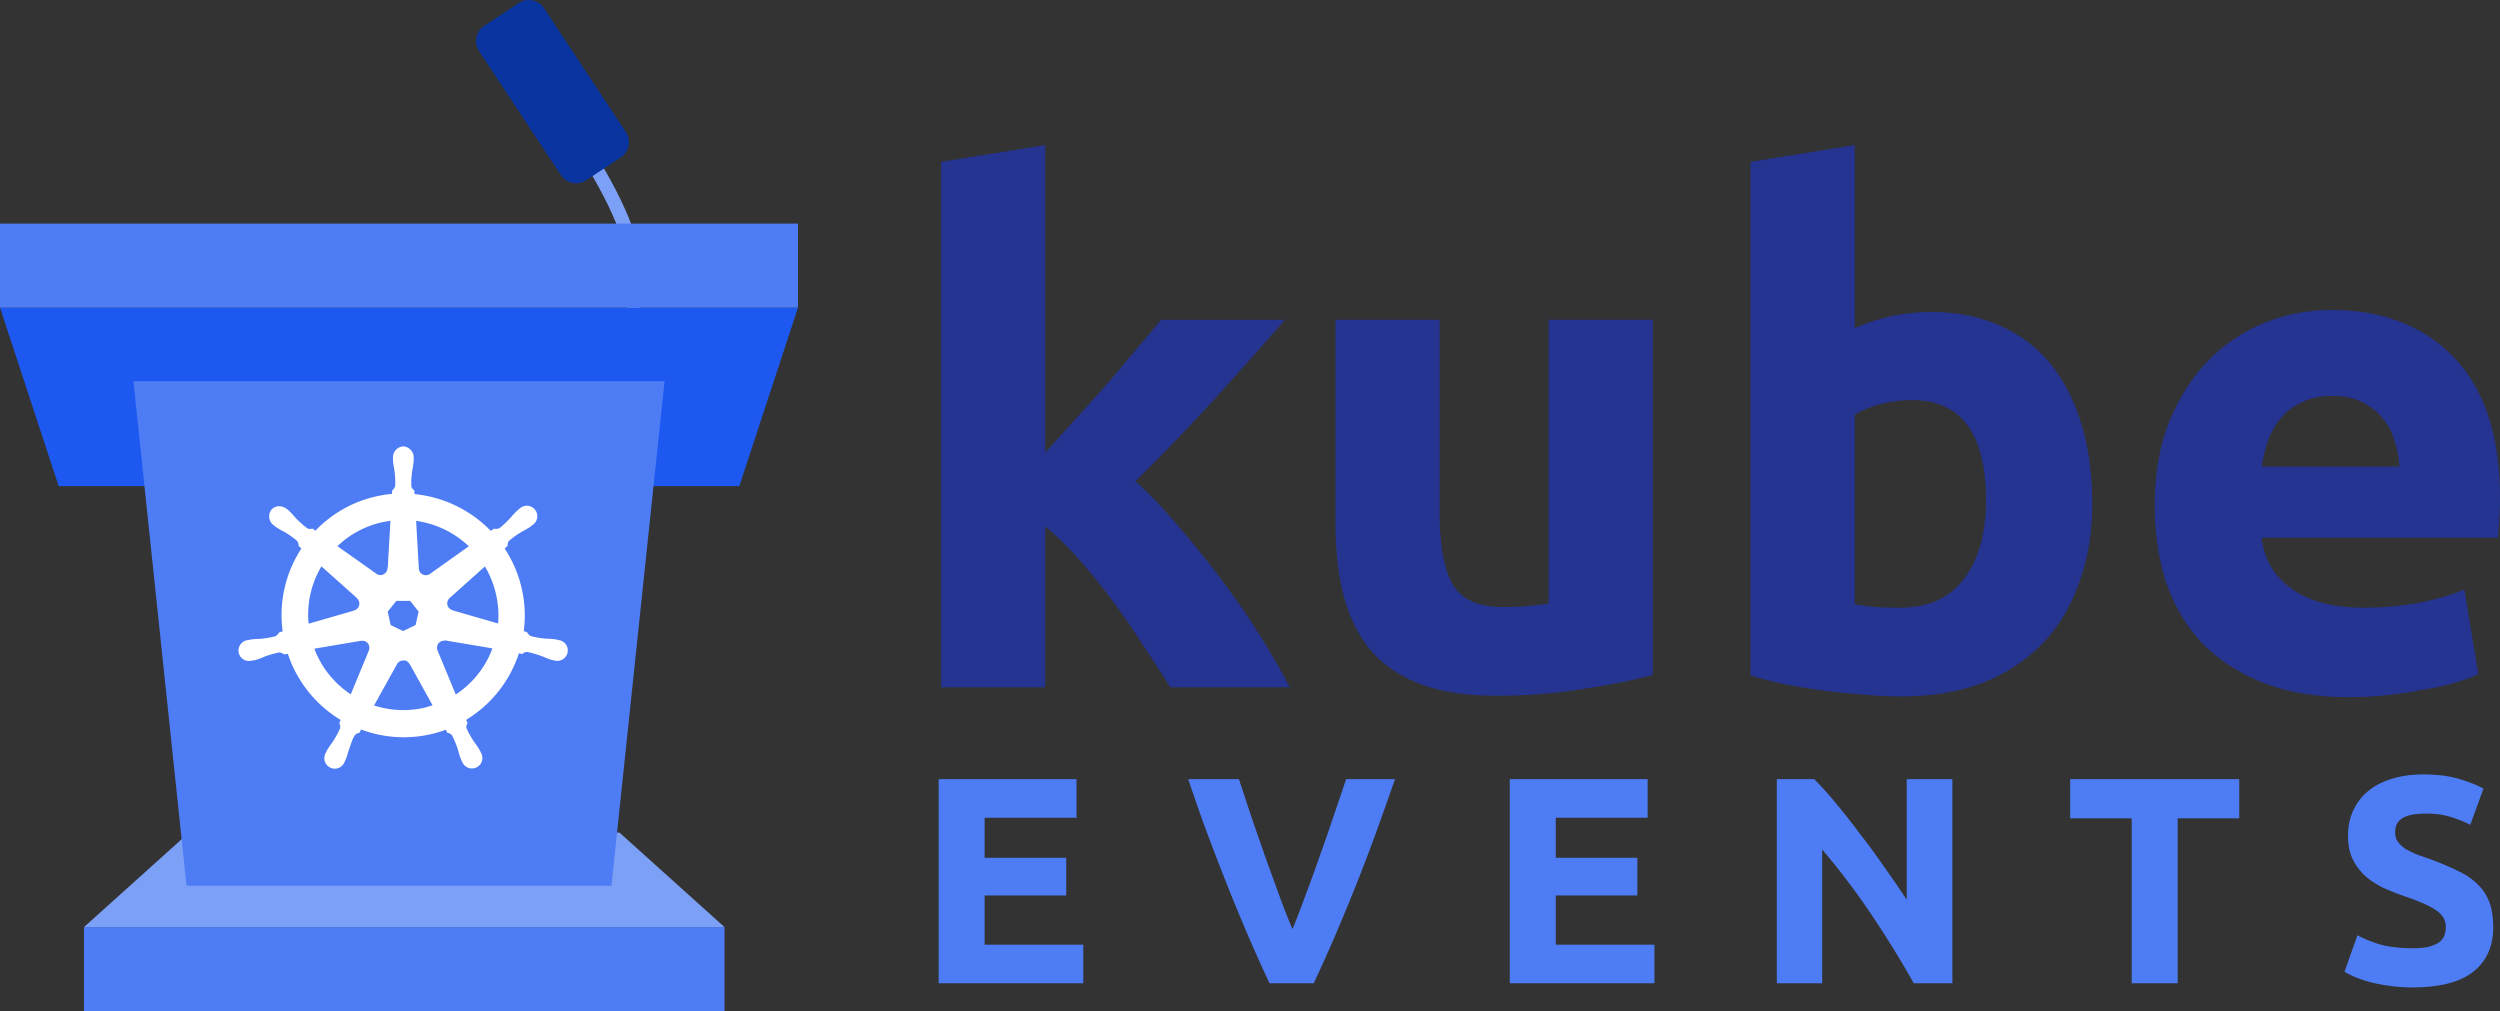 <svg fill="none" viewBox="0 0 302.854 122.486" xmlns="http://www.w3.org/2000/svg"><rect x="0" y="0" width="302.854" height="122.486" fill="#333333" stroke="none"/><path d="M126.623 54.822a318.743 318.743 0 0 0 3.81-4.233 248.168 248.168 0 0 0 3.894-4.317 448.253 448.253 0 0 0 3.471-4.148 167.573 167.573 0 0 0 2.878-3.386h14.984a568.084 568.084 0 0 1-8.804 9.904 240.434 240.434 0 0 1-9.312 9.651c1.693 1.524 3.443 3.358 5.249 5.503a120.246 120.246 0 0 1 5.248 6.518 96.569 96.569 0 0 1 4.656 6.773c1.411 2.257 2.597 4.317 3.556 6.18h-14.476a132.649 132.649 0 0 0-3.132-4.825 81.115 81.115 0 0 0-3.641-5.334 61.547 61.547 0 0 0-4.148-5.164c-1.411-1.637-2.822-3.02-4.233-4.148v19.47H114.01v-63.66l12.613-2.033v37.25zm73.595 26.921c-2.144.62-4.91 1.185-8.296 1.693-3.386.565-6.942.847-10.667.847-3.781 0-6.942-.508-9.481-1.524-2.484-1.016-4.459-2.427-5.926-4.233-1.468-1.862-2.512-4.063-3.133-6.603-.62-2.54-.931-5.333-.931-8.38V38.737h12.614v23.28c0 4.064.536 6.998 1.608 8.804 1.073 1.806 3.076 2.71 6.011 2.71.903 0 1.862-.029 2.878-.085a88.305 88.305 0 0 0 2.709-.339v-34.37h12.614zm40.37-21.08c0-8.126-2.991-12.19-8.974-12.19-1.298 0-2.596.17-3.894.508-1.241.34-2.257.762-3.047 1.27v22.942c.62.113 1.411.225 2.37.338.959.057 2.003.085 3.132.085 3.443 0 6.039-1.185 7.789-3.555 1.749-2.37 2.624-5.503 2.624-9.397zm12.868.34c0 3.555-.536 6.772-1.609 9.65-1.016 2.878-2.511 5.333-4.487 7.365-1.975 2.032-4.402 3.612-7.28 4.74-2.878 1.073-6.152 1.61-9.82 1.61a48.41 48.41 0 0 1-4.826-.255 72.41 72.41 0 0 1-4.91-.507 96.444 96.444 0 0 1-4.571-.762 63.05 63.05 0 0 1-3.894-1.016V19.605l12.614-2.032v22.18c1.411-.62 2.878-1.1 4.402-1.439 1.524-.338 3.16-.508 4.91-.508 3.16 0 5.954.565 8.381 1.694 2.427 1.072 4.458 2.624 6.095 4.656 1.637 2.031 2.878 4.486 3.725 7.365.846 2.822 1.27 5.982 1.27 9.481zm7.578.338c0-3.95.592-7.393 1.778-10.328 1.241-2.99 2.85-5.475 4.825-7.45a19.996 19.996 0 0 1 6.773-4.487c2.596-1.016 5.248-1.524 7.957-1.524 6.321 0 11.316 1.947 14.984 5.842 3.669 3.838 5.503 9.51 5.503 17.016 0 .733-.028 1.552-.085 2.455-.056.846-.112 1.608-.169 2.285h-28.614c.282 2.596 1.496 4.656 3.64 6.18 2.145 1.524 5.023 2.286 8.635 2.286 2.314 0 4.572-.198 6.773-.593 2.257-.45 4.092-.987 5.503-1.608l1.693 10.243c-.678.34-1.581.678-2.709 1.016a29.571 29.571 0 0 1-3.81.847 45.275 45.275 0 0 1-4.402.677c-1.58.17-3.16.254-4.741.254-4.007 0-7.506-.593-10.497-1.778-2.935-1.185-5.39-2.793-7.365-4.825-1.919-2.088-3.358-4.543-4.318-7.365-.903-2.822-1.354-5.87-1.354-9.143zm29.63-4.825a11.833 11.833 0 0 0-.593-3.133 6.982 6.982 0 0 0-1.439-2.709c-.621-.79-1.439-1.439-2.455-1.947-.96-.508-2.173-.762-3.64-.762-1.411 0-2.625.254-3.641.762-1.016.452-1.862 1.072-2.539 1.862-.678.79-1.214 1.722-1.609 2.794a19.646 19.646 0 0 0-.762 3.133z" fill="#253391"/><path d="M113.712 119.115V94.386h16.7v4.675h-11.133v4.853h9.884v4.567h-9.884v5.96h11.954v4.674zm40.08 0a185.125 185.125 0 0 1-2.89-6.458 242.368 242.368 0 0 1-2.712-6.638 337.73 337.73 0 0 1-2.391-6.28 273.45 273.45 0 0 1-1.856-5.353h6.138c.476 1.427.987 2.974 1.534 4.64l1.713 4.923a2228.53 2228.53 0 0 0 1.713 4.711 71.011 71.011 0 0 0 1.534 3.89c.452-1.095.952-2.39 1.499-3.89a171.343 171.343 0 0 0 1.713-4.71 198.416 198.416 0 0 0 1.713-4.925 583.126 583.126 0 0 0 1.57-4.639h5.924a738.651 738.651 0 0 1-1.892 5.353 220 220 0 0 1-2.355 6.28 242.368 242.368 0 0 1-2.712 6.638 185.125 185.125 0 0 1-2.89 6.458zm29.107 0V94.386H199.6v4.675h-11.134v4.853h9.885v4.567h-9.885v5.96h11.954v4.674zm48.939 0a123.73 123.73 0 0 0-5.174-8.385 85.101 85.101 0 0 0-5.923-7.815v16.2h-5.496V94.386h4.532a43.718 43.718 0 0 1 2.605 2.891 86.327 86.327 0 0 1 2.891 3.675 93.529 93.529 0 0 1 2.961 4.032c.976 1.38 1.892 2.712 2.748 3.997V94.386h5.531v24.73zm39.427-24.729v4.746h-7.458v19.983h-5.567V99.132h-7.458v-4.746zm21.027 20.483c.785 0 1.427-.06 1.927-.178.523-.143.94-.322 1.249-.536.309-.238.523-.51.642-.82.119-.31.179-.655.179-1.035 0-.809-.381-1.475-1.142-1.999-.761-.547-2.07-1.13-3.925-1.748a34.46 34.46 0 0 1-2.427-.964 9.71 9.71 0 0 1-2.177-1.39 6.972 6.972 0 0 1-1.57-2.035c-.404-.809-.606-1.785-.606-2.927 0-1.14.214-2.164.642-3.068a6.554 6.554 0 0 1 1.82-2.356c.785-.642 1.736-1.13 2.855-1.463 1.118-.356 2.378-.535 3.782-.535 1.665 0 3.105.18 4.318.535 1.213.357 2.212.75 2.997 1.178l-1.605 4.39a13.864 13.864 0 0 0-2.32-.929c-.833-.285-1.844-.428-3.033-.428-1.332 0-2.296.19-2.891.571-.57.357-.856.916-.856 1.677 0 .452.107.833.321 1.142.214.31.512.595.892.857.405.237.857.463 1.356.678.524.19 1.095.392 1.713.606 1.285.476 2.403.952 3.355 1.428.951.452 1.736.987 2.355 1.605a5.788 5.788 0 0 1 1.427 2.177c.309.833.464 1.844.464 3.033 0 2.308-.809 4.104-2.427 5.39-1.617 1.26-4.056 1.89-7.315 1.89a18.59 18.59 0 0 1-2.962-.214 18.018 18.018 0 0 1-2.355-.464 14.696 14.696 0 0 1-1.748-.607 14.399 14.399 0 0 1-1.214-.606l1.57-4.425c.738.404 1.642.773 2.712 1.106 1.095.31 2.427.464 3.997.464z" fill="#4d7cf4"/><path d="M70.484 17.646s5.569 8.277 6.126 13.306c.557 5.03 0 8.008 0 8.008" stroke="#7da0f7" stroke-width="1.663"/><path fill="#0a349f" d="M58.66 3.126 62.837.367a2.217 2.217 0 0 1 3.072.628l9.912 15.008a2.217 2.217 0 0 1-.629 3.072l-4.176 2.758a2.217 2.217 0 0 1-3.072-.628L58.033 6.196a2.217 2.217 0 0 1 .628-3.07z"/><path d="M0 37.264h96.669l-7.108 21.624H7.108Z" fill="#1d59f1"/><path fill="#4d7cf4" d="M0 27.09h96.669v10.175H0Zm10.176 85.22h77.59v10.176h-77.59z"/><path d="M22.895 100.863h52.15l12.72 11.447h-77.59z" fill="#7da0f7"/><path d="M16.161 46.168h64.346l-6.434 61.13H22.596l-6.436-61.13Z" fill="#4d7cf4"/><path fill-rule="evenodd" clip-rule="evenodd" d="M48.852 54.212a1.192 1.192 0 0 0-1.107 1.25v.318c.03.36.085.717.156 1.07.104.676.141 1.361.111 2.045a1.232 1.232 0 0 1-.368.583l-.025.477a14.73 14.73 0 0 0-2.034.314 14.475 14.475 0 0 0-7.358 4.2l-.406-.287a.875.875 0 0 1-.668-.068 10.512 10.512 0 0 1-1.516-1.369 9.376 9.376 0 0 0-.738-.786l-.25-.2a1.351 1.351 0 0 0-.783-.295c-.346-.018-.68.13-.898.4a1.193 1.193 0 0 0 .278 1.66l.233.186c.3.2.612.382.933.546a9.693 9.693 0 0 1 1.687 1.183c.134.191.212.416.224.65l.369.337a14.567 14.567 0 0 0-2.295 10.151l-.474.136a1.546 1.546 0 0 1-.483.486c-.66.177-1.336.288-2.018.333a9.415 9.415 0 0 0-1.082.085l-.299.067h-.034a1.132 1.132 0 0 0-.654 1.914c.302.304.75.412 1.156.28h.022l.305-.035a9.028 9.028 0 0 0 1.01-.369 10.549 10.549 0 0 1 1.964-.574c.233.013.456.093.646.228l.507-.085a14.642 14.642 0 0 0 6.49 8.118l-.206.431c.094.198.13.418.101.636a10.91 10.91 0 0 1-1.019 1.845 9.43 9.43 0 0 0-.605.901l-.144.304a1.134 1.134 0 0 0 1.099 1.692c.424-.048.786-.33.935-.73l.14-.287a9.34 9.34 0 0 0 .324-1.03c.092-.228.171-.46.249-.688.174-.51.339-.995.622-1.335a.912.912 0 0 1 .483-.236l.254-.462a14.569 14.569 0 0 0 10.387.026l.225.43a.88.88 0 0 1 .575.347c.318.605.575 1.24.77 1.893.09.35.2.695.328 1.033l.14.287a1.132 1.132 0 0 0 2.007.221 1.13 1.13 0 0 0 .027-1.184l-.147-.305a9.415 9.415 0 0 0-.605-.897 11.962 11.962 0 0 1-1.014-1.787.879.879 0 0 1 .115-.676 3.863 3.863 0 0 1-.188-.454 14.662 14.662 0 0 0 6.462-8.147l.48.085a.897.897 0 0 1 .63-.234c.67.13 1.328.338 1.964.575.33.152.668.28 1.01.39.045.011.101.022.158.033l.133.028h.022a1.132 1.132 0 0 0 1.422-1.438 1.132 1.132 0 0 0-.92-.754l-.328-.078a9.39 9.39 0 0 0-1.081-.084 10.313 10.313 0 0 1-2.018-.333 1.27 1.27 0 0 1-.487-.487l-.457-.135a14.62 14.62 0 0 0-2.342-10.13l.399-.368a.89.89 0 0 1 .21-.638c.518-.447 1.081-.84 1.673-1.177.32-.164.632-.346.933-.546l.246-.2a1.132 1.132 0 1 0-1.4-1.758l-.25.2c-.262.246-.508.51-.74.785-.446.51-.94.975-1.475 1.39a1.251 1.251 0 0 1-.683.075l-.427.304a14.766 14.766 0 0 0-9.355-4.512c0-.12-.011-.28-.019-.393a5.33 5.33 0 0 1-.007-.11.887.887 0 0 1-.368-.56 10.53 10.53 0 0 1 .128-2.04c.073-.355.124-.71.156-1.07v-.338a1.19 1.19 0 0 0-1.107-1.25zm-1.408 8.731-.338 5.904h-.026a1.018 1.018 0 0 1-.56.852.955.955 0 0 1-1.015-.09l-4.842-3.432a11.595 11.595 0 0 1 5.583-3.04 11.98 11.98 0 0 1 1.195-.194zm9.562 3.252a11.704 11.704 0 0 0-6.744-3.252l.335 5.897a.995.995 0 0 0 1.612.764l4.797-3.41zm-18.101 2.203a11.595 11.595 0 0 0-1.645 7.334l5.683-1.635v-.017a.994.994 0 0 0 .39-1.705v-.025l-4.428-3.952.002-.002zm21.558 7.313a11.801 11.801 0 0 0-1.694-7.314l.007.013-4.395 3.934a1 1 0 0 0-.314.97c.08.356.35.64.705.735v.022l5.69 1.64zm-12.518-3.055h1.812l1.107 1.406-.402 1.758-1.628.783-1.631-.783-.384-1.758zm6.032 4.797a1.021 1.021 0 0 0-.228 0l-.007.025a.997.997 0 0 0-.86 1.385l2.265 5.483c2.177-1.39 3.845-3.47 4.69-5.904l-5.86-.99zm-10.07.025a.996.996 0 0 1 .819.453c.18.277.21.626.079.93v.022l-2.251 5.44a11.63 11.63 0 0 1-4.662-5.844l5.81-.986a.945.945 0 0 1 .195 0zm5.816 2.887a.997.997 0 0 0-.907-.52l.015.032a.997.997 0 0 0-.845.498l-2.874 5.167c2.047.697 4.246.81 6.352.328l1.145-.338-2.864-5.167z" fill="#fff"/><path d="M47.745 55.462h.14l-.001-.007zm1.108-1.25.067-.122-.036-.02-.041.003zm-1.108 1.568h-.139l.001.012zm.156 1.07.137-.02-.001-.008zm.111 2.045.134.038.004-.016v-.016l-.137-.006zm-.368.583-.092-.104-.043.04-.003.057zm-.025.477.011.138.12-.01.007-.12zm-2.034.314.03.135h.001l-.03-.135zm-7.358 4.2-.08.113.098.07.082-.088zm-.406-.287.08-.113-.055-.04-.065.02zm-.668-.068-.082.111.008.007.009.004zm-1.516-1.368-.106.09.004.003zm-.738-.786.095-.1-.009-.008zm-.25-.2-.087.11.086-.109zm-.783-.295-.007.138zm-.898.4-.107-.089-.005.007.112.08zm.278 1.66.086-.108-.005-.004zm.233.186-.087.11.01.006zm.933.546.067-.12-.004-.003zm1.687 1.183.113-.08-.01-.013-.012-.01zm.224.65-.138.007.003.056.042.038.093-.102zm.369.337.115.077.066-.099-.087-.08zm-2.295 10.151.038.134.116-.034-.017-.12zm-.474.136-.038-.134-.05.015-.029.045zm-.483.486.036.134.02-.005.018-.01zm-2.018.333.003.14h.006l-.01-.14zm-1.082.085-.019-.138-.011.003zm-.299.067v.14h.016l.015-.005-.03-.135zm-.034 0v-.139h-.01l-.009.001.02.137zm-.916.756.132.044zm.262 1.158-.099.097.1-.097zm1.156.28v-.14h-.022l-.02.007zm.022 0v.137h.016zm.305-.035.015.137h.012l.012-.004-.04-.133zm1.01-.369-.051-.129-.004.002zm1.964-.574.008-.139h-.017l-.017.002zm.646.228-.08.112.046.034.056-.01zm.507-.085.132-.042-.037-.114-.118.02zm6.49 8.118.125.06.055-.115-.11-.064zm-.206.431-.125-.06-.029.06.029.06zm.101.636.127.055.008-.018.003-.02zm-1.019 1.845.11.084.004-.005zm-.605.901-.12-.07-.005.011zm-.144.304.12.07.006-.01zm.032 1.183.116-.076zm1.067.51.014.137h.001zm.935-.73-.126-.062-.004.013zm.14-.288.125.061.004-.012-.13-.049zm.324-1.03-.128-.053-.004.008-.002.01zm.249-.688-.131-.044.13.044zm.622-1.335-.095-.1-.006.005-.006.006.107.09zm.483-.236.022.136.067-.01.033-.06zm.254-.462.05-.13-.113-.043-.059.107zm10.387.026.123-.064-.057-.11-.115.044.05.13zm.225.43-.123.065.033.062.07.01.02-.136zm.575.347.123-.064-.006-.01-.006-.009zm.77 1.893.135-.034-.002-.006zm.328 1.033-.13.05.006.01zm.14.287.13-.049-.005-.012-.124.061zm2.007.221.116.076zm.027-1.184-.125.06.005.01zm-.147-.305.125-.06-.006-.01-.12.07zm-.605-.897-.114.08.004.004zm-1.014-1.787-.135.032.003.014.006.013zm.115-.676.116.075.042-.066-.034-.07zm-.188-.454-.07-.12-.097.058.036.106zm6.462-8.147.023-.136-.119-.02-.037.114.132.042zm.48.085-.025.136.068.012.05-.046zm.63-.234.026-.136-.01-.002h-.012Zm1.964.575.058-.126-.01-.004Zm1.01.39-.041.131.005.002.037-.134zm.158.033.027-.136zm.133.028-.032.135.016.004h.016zm.022 0 .043-.132-.02-.006h-.023zm1.154-.28.098.096zm.268-1.158.131-.044zm-.92-.754-.032.136.014.002zm-.328-.078.032-.135-.013-.002-.019.138zm-1.081-.084-.01.138h.007zm-2.018-.333-.068.121.015.008.017.005zm-.487-.487.12-.068-.027-.049-.054-.016-.04.133zm-.457-.135-.137-.019-.016.118.114.034.04-.133zm-2.342-10.13-.094-.1-.087.08.066.098.115-.077zm.399-.368.094.102.049-.045-.005-.067zm.21-.638-.09-.106-.01.008-.006.008.105.09zm1.673-1.177-.063-.123-.006.003zm.933-.546.077.116.01-.008zm.246-.2-.073-.117-.007.005-.007.005.087.108zm-.224-2.03.045-.132-.045.131zm-1.177.272.087.108.006-.005.006-.006zm-.25.2-.087-.11-.008.008.095.1zm-.739.785.105.091.002-.002-.107-.09zm-1.475 1.39.052.13.018-.008.015-.012zm-.683.075.024-.136-.057-.01-.047.033zm-.427.304-.1.096.082.087.098-.07zm-9.355-4.512h-.139v.126l.126.012zm-.019-.393.138-.01zm-.007-.11.139-.005-.003-.07-.057-.038-.079.114zm-.368-.56-.139.004v.011l.003.01zm.128-2.04-.136-.028v.005zm.156-1.07.138.012v-.012zm0-.338-.139-.008v.008zm-1.107-1.25-.068.12.027.015.031.002zm-1.762 14.626v.14h.13l.008-.13zm.338-5.904.138.008.009-.146h-.147zm-.364 5.904v-.138h-.132l-.006.132.139.006zm-.56.852.065.123-.066-.123zm-1.015-.09.082-.113h-.002zm-4.842-3.432-.097-.1-.119.117.136.096zm5.583-3.04-.03-.136zm1.195-.194v-.138h-.016zm2.821 0 .017-.138-.165-.02.01.166zm6.744 3.252.08.113.136-.096-.119-.116zm-6.41 2.645.14-.002v-.006zm1.613.764-.08-.113-.006.005zM38.905 68.4l-.098-.098-.104.103.11.098zm-1.645 7.334-.137.015.018.163.158-.045zm5.683-1.635.038.134.1-.03v-.104zm0-.017-.037-.133-.102.028v.105zm.705-.735.135.03zm-.315-.97h-.138v.063l.047.041zm0-.025h.139v-.063l-.046-.04zm-4.426-3.954.118.073-.216-.17zm19.862.001.118-.073-.242.135zm1.694 7.314-.039.133.16.046.016-.166zm-1.687-7.3.092.103.079-.07-.047-.096zm-4.395 3.933.092.104v-.003l-.092-.103zm-.314.97-.136.03zm.705.735h.138v-.106l-.102-.028Zm0 .022h-.14v.104l.101.03zm-5.015-1.415.109-.086-.042-.053h-.067v.14zm-1.812 0v-.139h-.066l-.042.053zm2.92 1.406.134.031.015-.064-.041-.052-.109.085zm-.403 1.758.06.125.06-.029.015-.065-.135-.03zm-1.628.783-.06.125.06.03.06-.03zm-1.631-.783-.135.03.014.066.061.03zm-.384-1.758-.108-.086-.041.051.014.065zm6.93 3.39-.015-.137-.095.01-.024.092.134.036zm.228 0 .023-.137h-.003zm-.235.026.008.14.1-.007.026-.097zm-.789.47-.117-.074.117.073zm-.071.915.128-.053v-.002zm2.265 5.483-.128.053.063.153.14-.09zm4.69-5.904.131.045.054-.155-.162-.027zm-15.111-.51-.117.075.117-.076zm-.819-.454.003-.138-.076-.002-.042.063zm.898 1.383-.127-.055-.011.026v.03zm0 .022.128.053.01-.026v-.027zm-2.251 5.44-.075.116.14.09.063-.154zm-4.662-5.844-.023-.137-.164.028.057.156zm5.81-.986-.015-.138-.009.002.023.136zm.195 0-.014.138.083.01.047-.07zm4.919 2.351-.005-.138-.211.007.09.19zm.907.521-.122.066.04.073h.082zm-.892-.488.003.138.213-.005-.091-.193zm-.845.498-.12-.069-.002.002zm-2.874 5.167-.12-.067-.082.145.158.053.044-.13zm6.352.328.031.135.008-.002zm1.145-.338.039.133.165-.049-.083-.15zm-2.864-5.167.121-.067-.04-.072h-.08v.14Zm-1.861-24.91a1.053 1.053 0 0 1 .978-1.105l-.02-.277a1.33 1.33 0 0 0-1.235 1.396zm0 .325v-.318h-.277v.318zm.153 1.043a9.41 9.41 0 0 1-.154-1.055l-.276.024c.031.366.086.728.158 1.085zm.114 2.078a10.65 10.65 0 0 0-.113-2.072l-.274.042c.102.667.14 1.343.11 2.018zm-.415.68a1.37 1.37 0 0 0 .41-.648l-.267-.076c-.057.2-.17.38-.327.517l.184.208zm.021.381.025-.477-.276-.014-.026.476zm-2.14.442a14.59 14.59 0 0 1 2.013-.31l-.023-.277a14.87 14.87 0 0 0-2.052.317l.061.27zm-7.29 4.16c1.96-2.084 4.5-3.53 7.289-4.16l-.061-.27a14.613 14.613 0 0 0-7.43 4.24zm-.586-.27.405.288.16-.226-.405-.287-.16.226zm-.653-.058c.236.127.514.157.773.078l-.08-.265a.736.736 0 0 1-.562-.057zm-1.553-1.398c.466.512.98.976 1.536 1.388l.165-.223a10.313 10.313 0 0 1-1.496-1.35Zm-.732-.778c.257.244.5.502.728.774l.212-.178a9.527 9.527 0 0 0-.75-.797l-.19.2zm-.24-.192.25.2.172-.217-.25-.2-.173.217zm-.704-.266c.257.013.503.105.703.266l.173-.216a1.49 1.49 0 0 0-.862-.326zm-.783.348a.943.943 0 0 1 .783-.348l.014-.276a1.22 1.22 0 0 0-1.012.45zm.25 1.462a1.054 1.054 0 0 1-.245-1.469l-.225-.16a1.331 1.331 0 0 0 .309 1.854l.162-.225zm.24.19-.234-.186-.173.217.233.186.173-.217zm.909.53a9.247 9.247 0 0 1-.92-.537l-.153.23c.305.203.62.388.947.555l.126-.247zm1.715 1.203a9.834 9.834 0 0 0-1.71-1.2l-.136.242a9.63 9.63 0 0 1 1.663 1.166zm.272.746a1.39 1.39 0 0 0-.25-.72l-.227.158c.12.17.189.37.2.577zm.323.243-.368-.338-.187.204.368.338.188-.204zM34.534 76.56a14.428 14.428 0 0 1 2.273-10.055l-.23-.154a14.706 14.706 0 0 0-2.318 10.248l.275-.04zm-.573.288.474-.135-.077-.267-.473.135zm-.447.47c.214-.134.393-.317.527-.53l-.235-.147a1.4 1.4 0 0 1-.44.443l.148.235zm-2.083.355c.691-.046 1.376-.16 2.045-.338l-.072-.268c-.651.174-1.318.284-1.991.33l.018.275zm-1.072.083c.353-.048.71-.076 1.066-.083l-.006-.277a9.553 9.553 0 0 0-1.097.085zm-.287.066.299-.068-.061-.27-.3.067.062.27zm-.065.003h.034v-.278h-.034v.277zm-.784.661a.994.994 0 0 1 .803-.662l-.038-.275a1.27 1.27 0 0 0-1.028.848l.263.09zm.23 1.017a.994.994 0 0 1-.23-1.017l-.263-.09a1.27 1.27 0 0 0 .294 1.3l.198-.193zm1.013.244a.994.994 0 0 1-1.014-.245l-.197.195c.338.341.84.463 1.297.313zm.065-.007h-.022v.277h.022zm.29-.033-.305.034.03.275.305-.034zm.97-.358a8.91 8.91 0 0 1-.995.363l.079.266a9.17 9.17 0 0 0 1.026-.374zm1.994-.584c-.682.13-1.348.326-1.99.583l.103.257c.625-.25 1.274-.442 1.938-.567zm.751.252a1.371 1.371 0 0 0-.718-.254l-.016.277c.207.012.405.082.573.203zm.404-.108-.507.084.045.273.508-.084zm6.584 8.135a14.503 14.503 0 0 1-6.43-8.04l-.263.084a14.781 14.781 0 0 0 6.551 8.194zm-.152.61.206-.43-.25-.12-.206.43zm.114.594a1.265 1.265 0 0 0-.114-.714l-.25.12a.989.989 0 0 1 .089.557zm-1.043 1.906c.404-.59.75-1.216 1.032-1.87l-.254-.11a10.773 10.773 0 0 1-1.006 1.823zm-.6.893c.182-.308.38-.604.596-.888l-.22-.168a9.47 9.47 0 0 0-.614.915zm-.137.292.143-.304-.25-.118-.144.304.25.118zm.022 1.048a.994.994 0 0 1-.028-1.038l-.24-.138c-.238.414-.225.926.035 1.327zm.936.447a.993.993 0 0 1-.936-.447l-.233.151c.26.401.723.622 1.198.572zm.82-.64a.992.992 0 0 1-.82.64l.03.276a1.272 1.272 0 0 0 1.05-.82zm.145-.3-.14.287.25.122.14-.288zm.315-1.004a9.2 9.2 0 0 1-.32 1.015l.26.1c.13-.344.24-.694.329-1.047zm.252-.697c-.078.227-.156.456-.246.68l.257.103c.093-.232.174-.468.25-.694zm.646-1.38c-.303.364-.475.876-.646 1.38l.262.09c.176-.52.334-.976.597-1.292zm.569-.284a1.051 1.051 0 0 0-.557.272l.19.202a.774.774 0 0 1 .41-.2zm.153-.39-.253.46.243.133.253-.46zm10.46-.039a14.43 14.43 0 0 1-10.289-.025l-.099.258a14.708 14.708 0 0 0 10.486.026l-.098-.26zm.397.496-.225-.43-.245.128.224.43zm.563.328a1.018 1.018 0 0 0-.666-.4l-.04.274a.741.741 0 0 1 .484.292zm.792 1.936a10.789 10.789 0 0 0-.78-1.917l-.246.128c.314.597.567 1.223.76 1.87zm.325 1.023a9.22 9.22 0 0 1-.323-1.017l-.269.068c.09.356.202.706.333 1.048zm.135.276-.14-.287-.25.121.141.288.25-.122zm.826.65a.994.994 0 0 1-.82-.638l-.26.098a1.27 1.27 0 0 0 1.05.814zm.94-.444a.993.993 0 0 1-.94.443l-.03.275a1.27 1.27 0 0 0 1.202-.566zm.023-1.039a.994.994 0 0 1-.024 1.04l.233.151a1.27 1.27 0 0 0 .03-1.33zm-.152-.313.147.304.25-.12-.147-.305zm-.59-.874c.215.283.414.578.596.884l.238-.14a9.502 9.502 0 0 0-.614-.912zm-1.03-1.812a12.1 12.1 0 0 0 1.026 1.807l.228-.158a11.83 11.83 0 0 1-1.003-1.766zm.124-.81a1.017 1.017 0 0 0-.133.783l.27-.064a.74.74 0 0 1 .096-.569Zm-.202-.335c.055.161.12.32.194.471l.25-.12a3.735 3.735 0 0 1-.182-.44l-.262.09zm6.46-8.233a14.523 14.523 0 0 1-6.4 8.07l.142.238a14.8 14.8 0 0 0 6.523-8.224Zm.636-.01-.48-.084-.047.273.48.084zm.611-.235a1.035 1.035 0 0 0-.728.27l.187.204a.758.758 0 0 1 .533-.197zm2.008.583a12.381 12.381 0 0 0-1.986-.58l-.052.272c.66.126 1.31.333 1.941.568zm1.004.387a8.406 8.406 0 0 1-.994-.383l-.116.252c.335.155.679.285 1.027.395zm.143.03a2.421 2.421 0 0 1-.148-.032l-.073.268c.05.013.112.025.167.036zm.139.03a3.593 3.593 0 0 0-.14-.03l-.053.272.128.027.065-.27zm-.01-.004h-.023v.277h.022v-.277zm1.054-.24a.994.994 0 0 1-1.012.246l-.085.264a1.27 1.27 0 0 0 1.294-.316l-.197-.195Zm.235-1.016a.994.994 0 0 1-.235 1.015l.197.195a1.27 1.27 0 0 0 .301-1.298zm-.806-.66c.372.05.684.306.807.661l.262-.09a1.27 1.27 0 0 0-1.032-.846zm-.342-.08.328.077.064-.27-.328-.077zm-1.052-.082c.356.008.712.036 1.066.084l.037-.275a9.553 9.553 0 0 0-1.098-.086Zm-2.051-.337c.668.18 1.353.293 2.045.337l.018-.276a10.17 10.17 0 0 1-1.991-.329Zm-.572-.553c.127.227.315.414.54.54l.135-.242c-.18-.1-.33-.25-.433-.434zm-.375-.07.456.135.08-.266-.457-.135zM60.84 66.505a14.481 14.481 0 0 1 2.32 10.033l.275.038a14.758 14.758 0 0 0-2.365-10.225Zm.42-.547-.399.368.188.204.399-.369zm.198-.627a1.03 1.03 0 0 0-.242.74l.276-.02a.751.751 0 0 1 .177-.54zm1.71-1.207c-.599.34-1.17.74-1.695 1.192l.18.21c.513-.44 1.068-.83 1.652-1.16zm.925-.54a9.277 9.277 0 0 1-.92.537l.127.247c.326-.167.642-.352.946-.554zm.236-.193-.246.2.174.215.246-.2zm.478-.964a.994.994 0 0 1-.464.954l.147.236c.416-.259.646-.733.593-1.22zm-.66-.829a.994.994 0 0 1 .66.83l.276-.03a1.271 1.271 0 0 0-.846-1.06zm-1.033.24a.994.994 0 0 1 1.032-.24l.091-.26a1.27 1.27 0 0 0-1.32.304zm-.263.21.25-.2-.172-.217-.25.2zm-.718.766c.227-.272.47-.53.727-.775l-.19-.2a9.541 9.541 0 0 0-.75.797zm-1.497 1.411a10.683 10.683 0 0 0 1.495-1.409l-.209-.182c-.44.503-.927.962-1.456 1.372l.17.22zm-.791.102c.255.044.518.015.758-.083l-.104-.257a1.113 1.113 0 0 1-.607.067zm-.324.28.428-.304-.161-.226-.428.305.16.225zm-9.448-4.487a14.627 14.627 0 0 1 9.267 4.47l.2-.19a14.905 14.905 0 0 0-9.442-4.556zm-.144-.522c.008.114.018.27.018.384h.277c0-.125-.011-.29-.019-.403l-.276.02zm-.007-.112c0 .025.004.066.007.112l.276-.019-.006-.105zm-.366-.54c.05.263.205.496.425.648l.158-.228a.749.749 0 0 1-.311-.474zm.127-2.09c-.11.684-.153 1.376-.13 2.067l.277-.01c-.023-.673.02-1.347.127-2.012l-.274-.044zm.155-1.06a9.4 9.4 0 0 1-.154 1.055l.272.055c.074-.36.125-.72.158-1.085zm0-.325v.338h.276v-.338h-.277zm-.979-1.113c.575.04 1.008.532.978 1.105l.277.015a1.329 1.329 0 0 0-1.236-1.396zm-.073-.025.015.008.135-.242-.015-.009zm-1.54 14.522.337-5.904-.276-.016-.338 5.904.276.016zm-.164.131h.025v-.277h-.026v.277zm-.496.835c.368-.196.615-.548.634-.967l-.277-.013a.88.88 0 0 1-.488.736l.13.245zm-1.162-.1c.332.241.78.304 1.162.101l-.13-.245a.817.817 0 0 1-.868-.08zm-4.84-3.43 4.842 3.43.16-.226-4.842-3.43zM46.216 63a11.734 11.734 0 0 0-5.65 3.077l.195.198a11.457 11.457 0 0 1 5.516-3.005l-.06-.27zm1.21-.195c-.405.044-.808.11-1.208.195l.058.27c.39-.083.785-.147 1.18-.19zm.019 0h-.003v.276h.003zm2.801.274a11.565 11.565 0 0 1 6.664 3.214l.194-.198a11.842 11.842 0 0 0-6.824-3.29Zm.49 5.752-.336-5.896-.276.016.334 5.897.277-.016zm.489.768a.856.856 0 0 1-.489-.762l-.277.004c.006.431.256.824.647 1.01zm.899-.104a.854.854 0 0 1-.9.105l-.118.25a1.13 1.13 0 0 0 1.19-.139zm4.803-3.414-4.797 3.41.16.225 4.797-3.41zm-17.928 2.213-.185.206zm-1.6 7.422a11.456 11.456 0 0 1 1.625-7.246l-.236-.145a11.733 11.733 0 0 0-1.664 7.42l.275-.03zm5.507-1.753L37.223 75.6l.077.266 5.682-1.634zm-.1.116v.017h.276v-.017h-.277zm.708-.766a.856.856 0 0 1-.607.633l.074.267c.398-.11.71-.43.803-.838zm-.27-.835c.236.207.34.528.27.835l.27.062a1.133 1.133 0 0 0-.359-1.106l-.182.21zm-.048-.13v.026h.277v-.025h-.277zm-4.382-3.847 4.428 3.951.185-.207-4.428-3.95zm-.025-.178v.002l.235.145.002-.002-.236-.145zm.215.172.002-.002-.196-.196-.002.002zm19.648-.026a11.663 11.663 0 0 1 1.674 7.227l.275.027a11.94 11.94 0 0 0-1.713-7.4l-.236.145zm.249-.12-.007-.015-.248.124.007.013zm-4.428 4.096 4.395-3.933-.185-.207-4.394 3.933zm-.271.837a.861.861 0 0 1 .27-.836l-.183-.208a1.139 1.139 0 0 0-.358 1.104l.27-.06zm.606.631a.845.845 0 0 1-.606-.63l-.27.06c.09.406.399.73.803.838zm.102.156v-.022h-.277v.022zm5.59 1.507-5.69-1.64-.077.266 5.691 1.64.077-.266zm-10.743-3.06h-1.812v.277h1.812v-.278Zm1.216 1.46-1.107-1.408-.218.172 1.107 1.406zm-.376 1.873.402-1.758-.27-.062-.402 1.758zm-1.703.877 1.628-.783-.12-.25-1.628.783zm-1.75-.783 1.63.783.12-.25-1.631-.783-.12.25zm-.46-1.853.384 1.758.27-.06-.383-1.757zm1.153-1.522-1.127 1.407.217.173 1.125-1.406-.216-.173zm5.927 5.02a.896.896 0 0 1 .194 0l.039-.274a1.16 1.16 0 0 0-.263 0l.03.275zm.112-.076.007-.025-.268-.072-.007.025zm-.805.507a.858.858 0 0 1 .68-.404l-.017-.277c-.368.021-.703.22-.898.534zm-.061.787a.858.858 0 0 1 .061-.787l-.235-.147a1.136 1.136 0 0 0-.082 1.043zm2.265 5.485L53.01 78.81l-.256.105 2.265 5.484zm4.431-5.897c-.834 2.404-2.482 4.458-4.634 5.833l.15.234c2.202-1.408 3.89-3.512 4.746-5.976l-.262-.09zm-5.752-.806 5.86.988.046-.273-5.86-.988Zm-9.112.266a1.134 1.134 0 0 0-.932-.516l-.005.277a.857.857 0 0 1 .704.39zm.09 1.06a1.127 1.127 0 0 0-.09-1.06l-.233.15a.85.85 0 0 1 .069.8zm.012-.033v-.022h-.278v.022zm-2.262 5.492 2.251-5.44-.256-.105-2.251 5.44zm-4.92-5.85a11.768 11.768 0 0 0 4.717 5.914l.15-.234a11.491 11.491 0 0 1-4.607-5.773l-.26.094zm5.916-1.168-5.81.985.047.273 5.81-.985zm.233 0a1.089 1.089 0 0 0-.224 0l.029.274a.807.807 0 0 1 .167 0zm-.119.044-.01.016.23.153.01-.015zm5.028 2.582a.859.859 0 0 1 .781.448l.244-.132a1.136 1.136 0 0 0-1.034-.593zm.136-.166-.015-.032-.25.12.014.031zm-.85.627a.859.859 0 0 1 .728-.429l-.007-.277c-.396.01-.763.22-.962.568l.24.138zm-2.873 5.166 2.874-5.168-.242-.134-2.874 5.167zm6.2.125a11.515 11.515 0 0 1-6.276-.324l-.09.262a11.79 11.79 0 0 0 6.428.332zm1.136-.336-1.144.338.078.266 1.145-.338zm-2.945-4.967 2.863 5.167.243-.134-2.864-5.167zm.1.072h.021v-.278h-.022v.278z" fill="#fff"/></svg>
